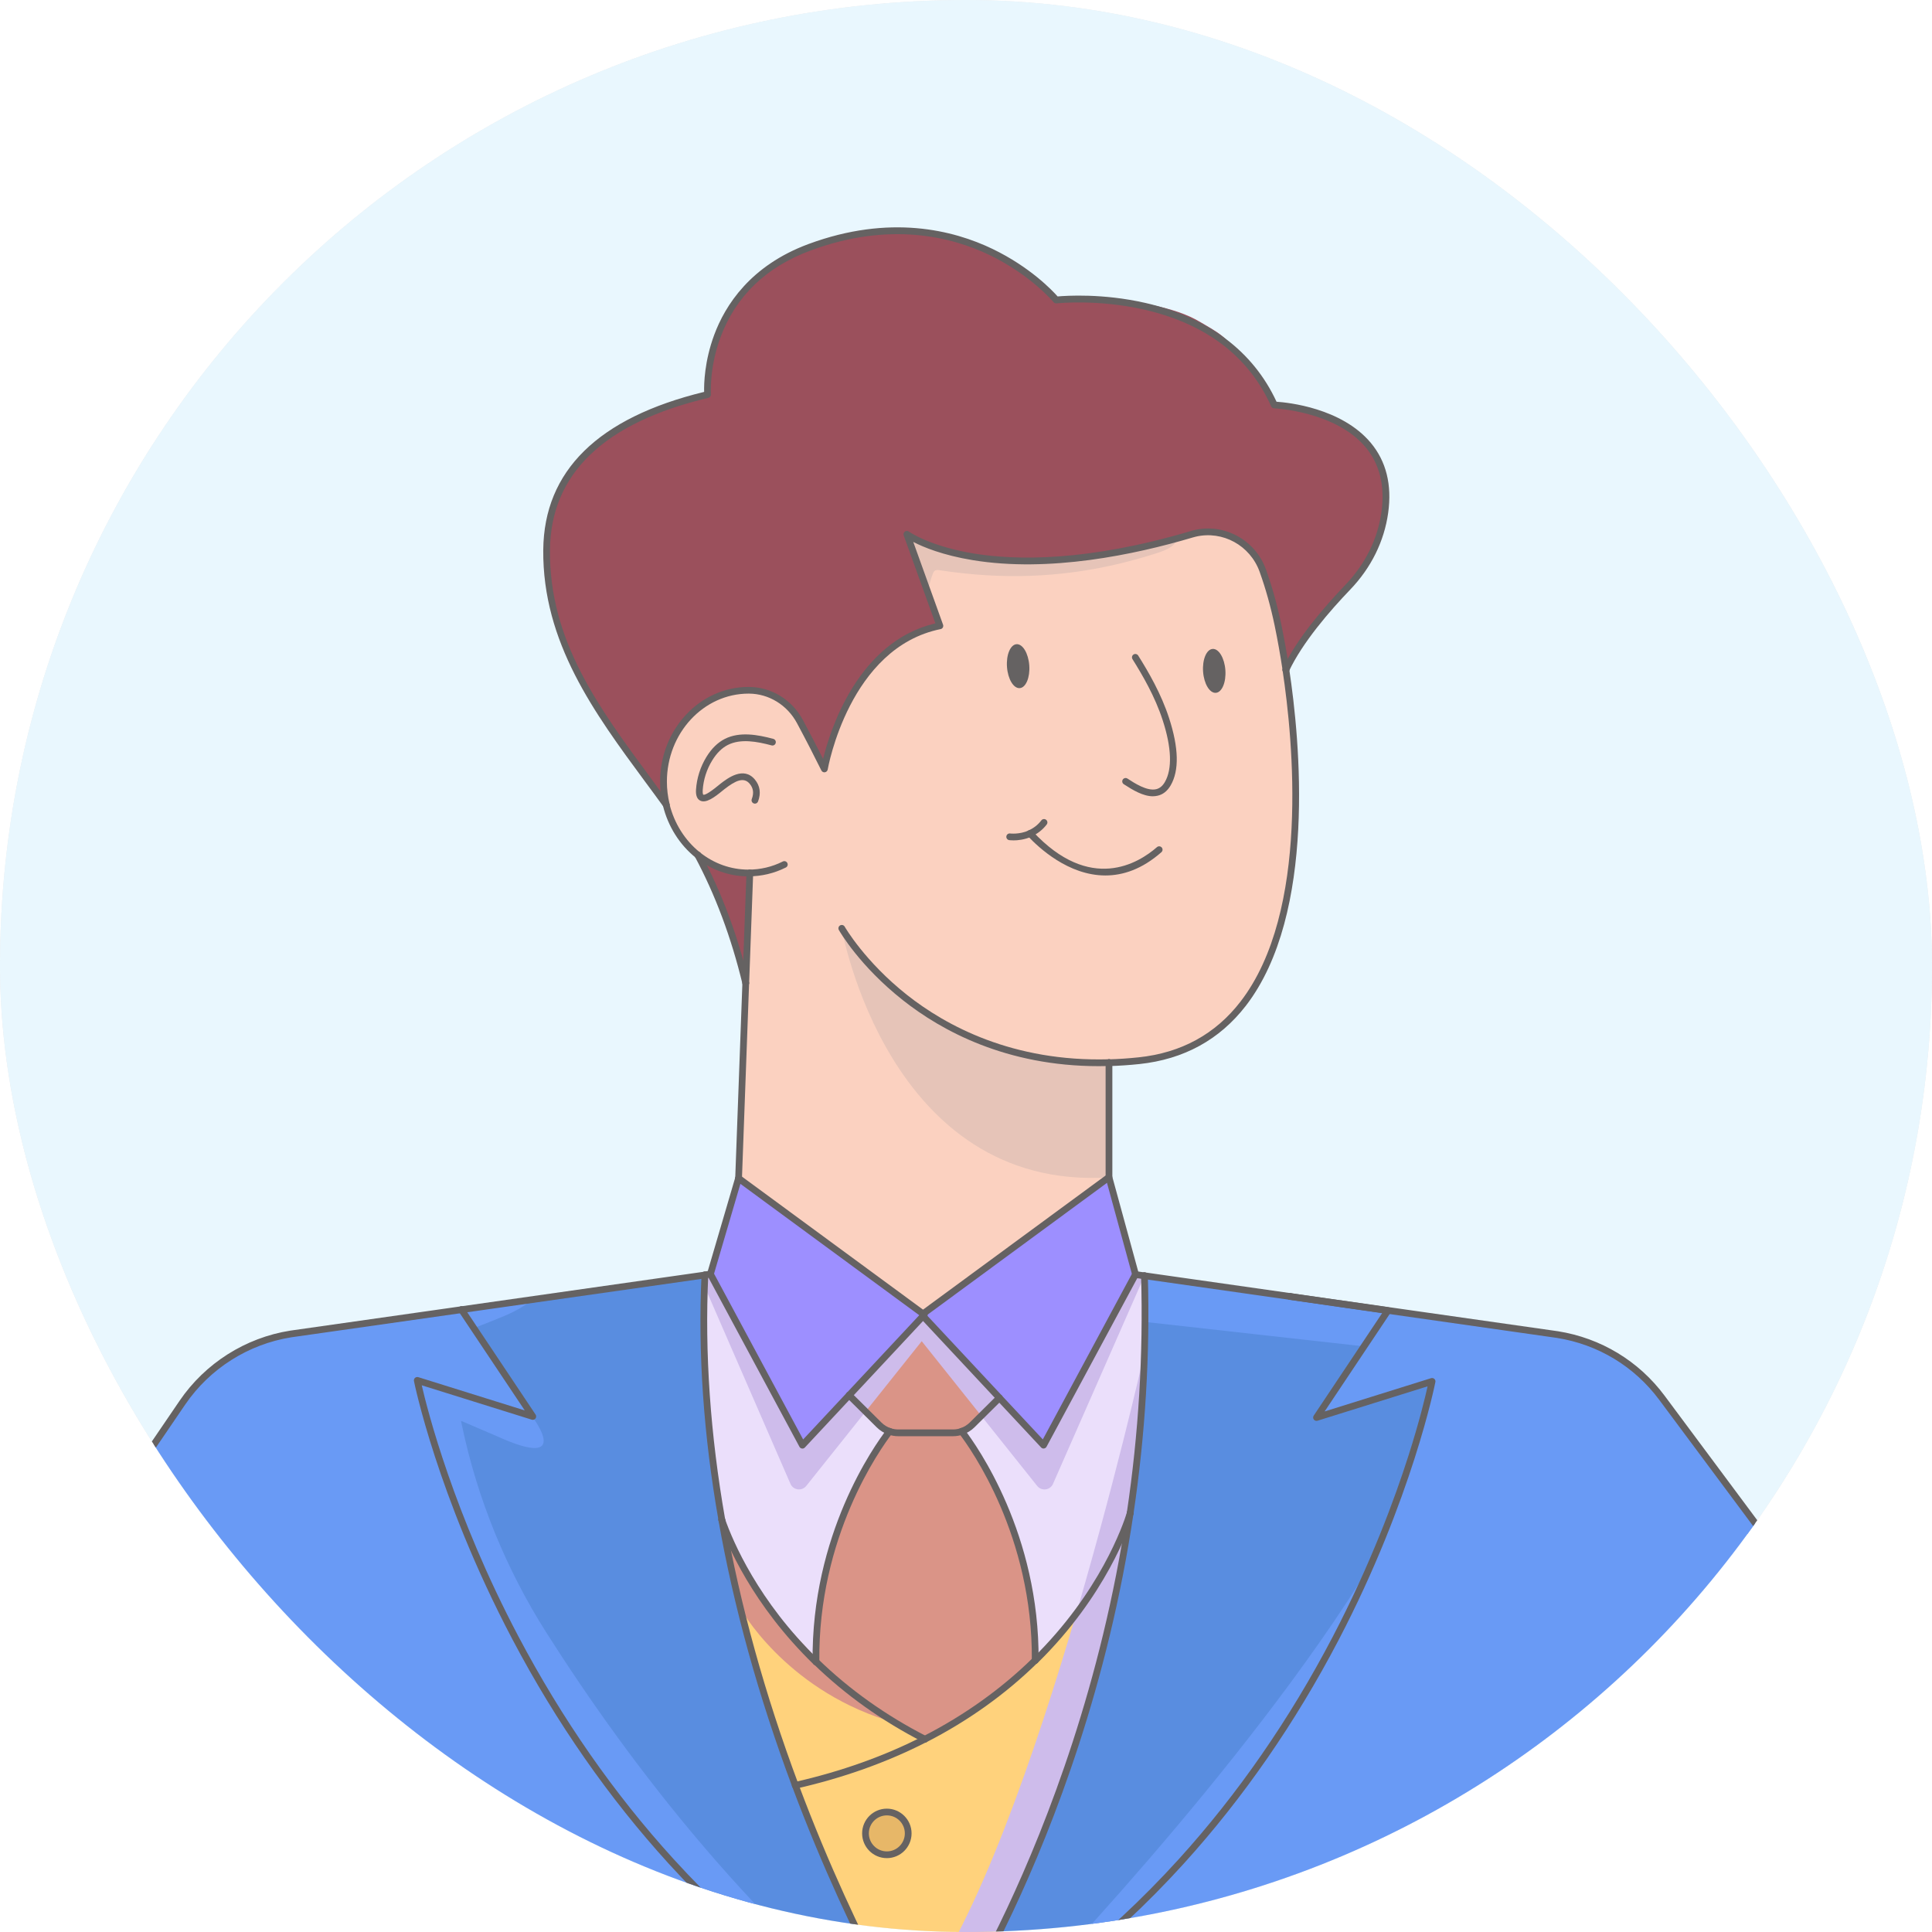 <svg width="64" height="64" viewBox="0 0 64 64" fill="none" xmlns="http://www.w3.org/2000/svg">
<g opacity="0.7">
<g clip-path="url(#clip0_6828_9481)">
<rect width="64" height="64" rx="32" fill="#E0E0E0"/>
<g clip-path="url(#clip1_6828_9481)">
<rect width="64" height="64" fill="#E0F4FE"/>
<path d="M34.291 55.004C33.352 55.925 32.154 56.84 30.635 57.616C29.42 58.238 28.001 58.771 26.344 59.146C28.378 64.592 30.688 68.219 30.688 68.219C30.688 68.219 35.81 61.069 37.438 50.117C37.286 50.611 36.511 52.824 34.29 55.004H34.291ZM29.374 61.444C28.983 61.444 28.666 61.127 28.666 60.736C28.666 60.345 28.983 60.028 29.374 60.028C29.765 60.028 30.082 60.345 30.082 60.736C30.082 61.127 29.765 61.444 29.374 61.444Z" fill="#FFBF44"/>
<path d="M42.596 22.19C42.514 21.646 42.422 21.142 42.33 20.697C42.204 20.09 42.038 19.486 41.828 18.901C41.584 18.223 40.996 17.754 40.322 17.643C40.083 17.603 39.832 17.609 39.582 17.668C39.512 17.684 39.472 17.698 39.472 17.698C39.327 17.741 39.184 17.782 39.042 17.822C32.716 19.585 30.096 17.738 30.041 17.699L30.739 19.64L31.132 20.73C27.994 21.365 27.305 25.471 27.305 25.471C27.027 24.908 26.73 24.339 26.497 23.903C26.381 23.686 26.227 23.495 26.047 23.338C25.707 23.043 25.271 22.868 24.808 22.865H24.794C23.499 22.865 22.409 23.803 22.079 25.08C22.012 25.338 21.977 25.61 21.977 25.891C21.977 26.155 22.008 26.411 22.067 26.655C22.231 27.331 22.607 27.915 23.114 28.32C23.148 28.383 23.181 28.445 23.213 28.508C23.363 28.567 23.514 28.618 23.661 28.662C24.259 28.843 24.783 28.91 24.832 28.916C24.834 28.917 24.836 28.917 24.836 28.917L24.702 32.565L24.464 39.037L30.575 43.525L36.735 39V35.203C37.057 35.194 37.389 35.172 37.731 35.136C38.217 35.085 38.66 34.98 39.065 34.828C43.328 33.233 43.239 26.45 42.596 22.19Z" fill="#F9BEA5"/>
<path d="M33.78 22.795C33.984 22.78 34.125 22.442 34.096 22.041C34.066 21.639 33.877 21.325 33.673 21.34C33.47 21.355 33.328 21.693 33.358 22.095C33.387 22.496 33.576 22.81 33.78 22.795Z" fill="#231F20"/>
<path d="M40.276 22.951C40.48 22.936 40.621 22.599 40.592 22.197C40.562 21.795 40.373 21.482 40.17 21.497C39.966 21.511 39.825 21.849 39.854 22.251C39.883 22.652 40.072 22.966 40.276 22.951Z" fill="#231F20"/>
<path d="M29.376 61.447C29.767 61.447 30.083 61.13 30.083 60.739C30.083 60.348 29.767 60.031 29.376 60.031C28.985 60.031 28.668 60.348 28.668 60.739C28.668 61.13 28.985 61.447 29.376 61.447Z" fill="#231F20"/>
<path d="M47.438 45.758C47.438 45.758 46.947 48.302 45.422 51.804C44.599 53.697 43.473 55.871 41.959 58.075C41.585 58.62 41.188 59.165 40.766 59.709C38.912 62.096 36.578 64.444 33.655 66.436C33.655 66.436 33.654 66.437 33.654 66.437C32.726 67.07 31.738 67.667 30.688 68.216C30.688 68.216 35.81 61.066 37.438 50.115C37.687 48.436 37.854 46.669 37.908 44.825C37.916 44.563 37.922 44.302 37.925 44.039C37.932 43.452 37.927 42.858 37.91 42.258L40.524 42.63L42.661 42.934L42.732 42.945L45.976 43.412L44.977 44.907L44.562 45.529L43.61 46.955L47.438 45.758Z" fill="#135DD3"/>
<path d="M33.102 46.309L32.199 47.206C32.101 47.302 31.983 47.374 31.855 47.417C32.209 47.877 34.325 50.817 34.29 55.005C36.512 52.825 37.286 50.612 37.438 50.118C37.801 47.676 37.991 45.045 37.911 42.261L37.614 42.219L34.568 47.878L33.102 46.309V46.309Z" fill="#E2D2F9"/>
<path d="M31.571 47.464C31.669 47.464 31.765 47.447 31.857 47.416C31.985 47.373 32.102 47.302 32.2 47.205L33.103 46.309L30.575 43.602L28.129 46.221L29.121 47.206C29.218 47.302 29.337 47.374 29.464 47.417C29.555 47.447 29.651 47.465 29.75 47.465H31.57L31.571 47.464Z" fill="#CA6754"/>
<path d="M27.028 55.053C25.018 53.1 24.176 51.11 23.906 50.344C24.472 53.559 25.376 56.559 26.343 59.147C28.001 58.771 29.419 58.238 30.634 57.617C29.142 56.854 27.961 55.957 27.029 55.052L27.028 55.053Z" fill="#FFBF44"/>
<path d="M34.289 55.002C33.35 55.923 32.152 56.838 30.633 57.615C29.142 56.852 27.959 55.955 27.028 55.051C26.977 50.837 29.108 47.877 29.462 47.414C29.554 47.445 29.65 47.462 29.748 47.462H31.569C31.667 47.462 31.763 47.445 31.854 47.414C32.207 47.875 34.324 50.814 34.289 55.002Z" fill="#CA6754"/>
<path d="M45.873 16.975C45.798 17.509 45.623 18.019 45.364 18.485C45.17 18.834 44.93 19.159 44.651 19.449C44.594 19.508 44.536 19.57 44.474 19.635C43.849 20.305 43.018 21.289 42.594 22.192C42.512 21.648 42.421 21.144 42.328 20.699C42.203 20.092 42.037 19.488 41.826 18.903C41.8 18.83 41.769 18.759 41.735 18.691C41.342 17.903 40.455 17.465 39.58 17.67C39.51 17.686 39.47 17.7 39.47 17.7C32.833 19.671 30.095 17.741 30.039 17.701L30.112 17.903L31.131 20.732C28.192 21.327 27.401 24.966 27.311 25.426C27.306 25.457 27.303 25.473 27.303 25.473C27.026 24.91 26.728 24.341 26.495 23.905C26.162 23.28 25.516 22.872 24.806 22.867H24.792C23.236 22.867 21.975 24.222 21.975 25.893C21.975 26.157 22.006 26.413 22.066 26.657C21.956 26.506 21.845 26.355 21.734 26.204C19.947 23.773 18.078 21.415 18.106 18.219C18.118 16.852 18.628 15.807 19.442 15.011C20.435 14.041 21.883 13.44 23.439 13.071C23.439 13.071 23.422 12.858 23.452 12.518C23.452 12.517 23.453 12.515 23.453 12.515C23.483 12.175 23.558 11.707 23.74 11.197C23.744 11.185 23.748 11.172 23.753 11.159C23.762 11.134 23.771 11.109 23.781 11.084C23.797 11.042 23.814 11 23.831 10.959C23.846 10.923 23.861 10.887 23.878 10.851C24.285 9.926 25.067 8.922 26.554 8.296C26.641 8.259 26.729 8.224 26.819 8.191C31.966 6.286 34.988 9.938 34.988 9.938C34.997 9.938 35.007 9.936 35.017 9.935C35.023 9.935 35.029 9.934 35.037 9.933H35.04C35.453 9.896 38.267 9.709 40.391 11.205C40.477 11.265 40.561 11.328 40.644 11.393C41.27 11.889 41.822 12.546 42.212 13.417C42.212 13.417 42.619 13.432 43.163 13.559C43.26 13.58 43.361 13.606 43.465 13.636L43.468 13.638C43.539 13.659 43.612 13.681 43.685 13.705C44.821 14.086 46.153 14.962 45.873 16.975Z" fill="#700517"/>
<path d="M30.688 68.218C30.556 68.148 30.425 68.079 30.294 68.007C30.131 67.919 29.97 67.83 29.81 67.738C29.573 67.604 29.338 67.468 29.107 67.328C28.933 67.223 28.761 67.116 28.59 67.009C28.184 66.752 27.789 66.49 27.403 66.219C27.312 66.156 27.222 66.092 27.132 66.028C27.068 65.981 27.004 65.936 26.941 65.889C26.824 65.804 26.709 65.719 26.593 65.632C26.508 65.568 26.423 65.504 26.338 65.439C26.256 65.376 26.174 65.313 26.093 65.249C26.087 65.244 26.08 65.239 26.073 65.233C25.999 65.175 25.925 65.117 25.852 65.057C25.839 65.047 25.826 65.037 25.813 65.027C25.733 64.963 25.654 64.898 25.575 64.834C25.491 64.766 25.409 64.698 25.327 64.628C25.272 64.583 25.218 64.537 25.163 64.49C25.1 64.438 25.037 64.384 24.976 64.33C24.973 64.329 24.971 64.326 24.968 64.324C24.898 64.264 24.828 64.203 24.759 64.142C24.735 64.12 24.71 64.099 24.685 64.077C24.636 64.033 24.587 63.99 24.537 63.945C24.48 63.895 24.424 63.843 24.367 63.791C24.298 63.729 24.229 63.665 24.16 63.602C24.058 63.508 23.958 63.413 23.858 63.319C23.809 63.273 23.76 63.226 23.711 63.179C23.542 63.015 23.374 62.851 23.21 62.685C23.152 62.627 23.094 62.569 23.036 62.51C22.888 62.359 22.743 62.207 22.6 62.055C22.532 61.984 22.465 61.911 22.398 61.839C22.108 61.526 21.828 61.21 21.557 60.893C21.508 60.837 21.459 60.779 21.412 60.723C21.032 60.273 20.669 59.82 20.325 59.367C20.275 59.301 20.226 59.236 20.176 59.171C19.883 58.78 19.603 58.389 19.335 57.999C19.284 57.926 19.234 57.853 19.185 57.78C19.144 57.719 19.103 57.658 19.063 57.598C19 57.504 18.938 57.41 18.877 57.318C18.83 57.245 18.783 57.174 18.737 57.102C18.689 57.027 18.64 56.952 18.593 56.878C18.546 56.803 18.498 56.728 18.452 56.653C18.404 56.578 18.358 56.503 18.313 56.429C18.268 56.355 18.222 56.28 18.177 56.206C18.132 56.132 18.087 56.058 18.044 55.984C18.011 55.93 17.979 55.875 17.947 55.821C17.904 55.749 17.863 55.678 17.822 55.607C17.339 54.775 16.909 53.963 16.528 53.183C16.495 53.114 16.461 53.045 16.429 52.977C16.264 52.634 16.108 52.299 15.961 51.971C15.939 51.921 15.917 51.872 15.896 51.823C15.803 51.612 15.713 51.404 15.627 51.2C15.6 51.137 15.574 51.075 15.548 51.013C15.457 50.794 15.37 50.58 15.288 50.37C15.263 50.309 15.239 50.248 15.216 50.188C15.169 50.067 15.123 49.948 15.079 49.83C15.057 49.772 15.036 49.713 15.014 49.655C15.007 49.636 15 49.617 14.992 49.598C14.957 49.503 14.922 49.408 14.889 49.316C14.882 49.295 14.874 49.274 14.867 49.254C14.85 49.205 14.832 49.157 14.816 49.11C14.79 49.038 14.765 48.966 14.74 48.896C14.714 48.82 14.688 48.745 14.663 48.671C14.253 47.464 14.015 46.554 13.901 46.083C13.897 46.064 13.893 46.045 13.888 46.028C13.877 45.978 13.867 45.934 13.858 45.897C13.854 45.883 13.852 45.87 13.849 45.857C13.843 45.83 13.838 45.806 13.834 45.788C13.831 45.775 13.829 45.764 13.827 45.755C13.823 45.734 13.82 45.724 13.82 45.724L17.648 46.92L15.694 43.994L15.286 43.382L17.653 43.045L23.347 42.234C23.216 45.01 23.452 47.747 23.908 50.342C24.473 53.557 25.378 56.556 26.345 59.145C27.629 62.582 29.023 65.294 29.876 66.828C30.375 67.724 30.689 68.218 30.689 68.218H30.688Z" fill="#135DD3"/>
<path d="M68.904 64.923V73.483H-3.805L-3.797 60.902L6.039 46.462C6.121 46.343 6.207 46.226 6.298 46.115C7.127 45.086 8.313 44.396 9.629 44.187L15.285 43.381L15.694 43.993L17.648 46.92L13.82 45.723C13.82 45.723 13.822 45.734 13.827 45.755C13.828 45.764 13.83 45.775 13.833 45.787C13.838 45.806 13.842 45.829 13.849 45.857C13.851 45.869 13.854 45.883 13.858 45.897C13.866 45.934 13.876 45.978 13.888 46.027C13.892 46.045 13.896 46.063 13.901 46.083C14.014 46.554 14.252 47.463 14.662 48.67C14.688 48.744 14.714 48.819 14.74 48.895C14.764 48.966 14.79 49.037 14.816 49.109C14.832 49.157 14.849 49.205 14.866 49.253C14.874 49.274 14.882 49.295 14.889 49.316C14.922 49.408 14.957 49.502 14.992 49.598C14.999 49.617 15.006 49.636 15.014 49.655C15.035 49.713 15.057 49.771 15.079 49.83C15.123 49.947 15.169 50.066 15.216 50.187C15.239 50.247 15.263 50.308 15.287 50.369C15.37 50.579 15.457 50.794 15.548 51.012C15.573 51.075 15.6 51.137 15.626 51.2C15.712 51.404 15.802 51.611 15.895 51.823C15.917 51.872 15.939 51.921 15.961 51.97C16.108 52.298 16.263 52.634 16.428 52.976C16.461 53.045 16.494 53.113 16.528 53.182C16.909 53.962 17.338 54.775 17.821 55.606C17.862 55.678 17.904 55.749 17.946 55.821C17.978 55.875 18.01 55.929 18.043 55.983C18.086 56.057 18.131 56.131 18.176 56.205C18.221 56.28 18.266 56.354 18.312 56.428C18.358 56.503 18.404 56.577 18.452 56.653C18.498 56.727 18.545 56.802 18.593 56.877C18.64 56.952 18.688 57.027 18.737 57.102C18.783 57.173 18.829 57.246 18.877 57.317C18.938 57.41 18.999 57.504 19.063 57.598C19.102 57.658 19.143 57.719 19.185 57.779C19.234 57.852 19.284 57.926 19.334 57.999C19.602 58.389 19.883 58.779 20.176 59.17C20.224 59.236 20.274 59.301 20.324 59.367C20.669 59.82 21.031 60.272 21.411 60.722C21.459 60.779 21.507 60.836 21.556 60.893C21.827 61.21 22.108 61.525 22.398 61.839C22.464 61.911 22.531 61.983 22.6 62.054C22.743 62.206 22.888 62.358 23.036 62.509C23.093 62.568 23.151 62.626 23.209 62.685C23.374 62.85 23.541 63.014 23.711 63.178C23.759 63.225 23.808 63.272 23.857 63.318C23.957 63.413 24.058 63.507 24.16 63.602C24.228 63.665 24.297 63.728 24.366 63.791C24.423 63.843 24.48 63.894 24.537 63.945C24.586 63.989 24.635 64.033 24.685 64.076C24.71 64.098 24.734 64.12 24.759 64.141C24.828 64.202 24.897 64.263 24.968 64.324C24.97 64.326 24.972 64.328 24.975 64.329C25.037 64.384 25.099 64.437 25.163 64.49C25.217 64.536 25.271 64.582 25.326 64.628C25.408 64.697 25.491 64.765 25.574 64.833C25.653 64.898 25.732 64.962 25.812 65.026C25.825 65.037 25.838 65.047 25.851 65.057C25.925 65.116 25.998 65.175 26.073 65.233C26.08 65.238 26.086 65.243 26.093 65.249C26.174 65.313 26.255 65.376 26.338 65.438C26.422 65.503 26.508 65.568 26.593 65.632C26.708 65.718 26.824 65.804 26.941 65.889C27.004 65.936 27.068 65.981 27.132 66.027C27.221 66.092 27.312 66.156 27.403 66.219C27.788 66.489 28.183 66.752 28.59 67.009C28.76 67.116 28.932 67.222 29.106 67.327C29.338 67.467 29.572 67.604 29.809 67.738C29.969 67.829 30.131 67.919 30.294 68.007C30.424 68.078 30.555 68.148 30.688 68.217C44.5 60.984 47.438 45.759 47.438 45.759L43.61 46.956L44.562 45.53L44.977 44.908L45.976 43.413L42.732 42.945L51.587 44.208C52.97 44.426 54.212 45.178 55.048 46.301L59.818 52.712L68.904 64.923H68.904Z" fill="#2A6FF1"/>
<path d="M23.908 50.345C24.177 51.111 25.02 53.101 27.03 55.054C26.978 50.84 29.11 47.88 29.465 47.417C29.337 47.374 29.219 47.303 29.122 47.206L28.129 46.221L26.582 47.879L23.534 42.211L23.349 42.237C23.217 45.013 23.453 47.749 23.909 50.344L23.908 50.345Z" fill="#E2D2F9"/>
<path d="M29.376 61.447C29.767 61.447 30.083 61.13 30.083 60.739C30.083 60.348 29.767 60.031 29.376 60.031C28.985 60.031 28.668 60.348 28.668 60.739C28.668 61.13 28.985 61.447 29.376 61.447Z" fill="#DD9828"/>
<path d="M24.834 28.916L24.7 32.564C24.365 31.174 23.875 29.788 23.211 28.508C23.361 28.567 23.512 28.618 23.66 28.662C24.257 28.843 24.781 28.91 24.83 28.916C24.832 28.916 24.834 28.916 24.834 28.916Z" fill="#700517"/>
<g style="mix-blend-mode:multiply">
<path d="M27.883 30.758C27.883 30.758 29.41 39.462 36.736 39.003V35.207C36.736 35.207 31.338 35.699 27.883 30.758Z" fill="#DBAB9A"/>
</g>
<g style="mix-blend-mode:multiply">
<path d="M37.912 42.258L37.616 42.216L36.6 39.789L30.533 43.662L24.465 39.79L23.312 42.548L26.184 49.152C26.277 49.366 26.564 49.404 26.709 49.222L30.533 44.429L34.358 49.223C34.503 49.405 34.789 49.367 34.882 49.155L37.912 42.259V42.258Z" fill="#B99FE2"/>
</g>
<g style="mix-blend-mode:screen">
<path d="M39.066 34.833C44.217 29.579 40.323 17.648 40.323 17.648C40.997 17.759 41.585 18.229 41.829 18.906C42.039 19.492 42.205 20.095 42.331 20.703C42.423 21.148 42.515 21.651 42.597 22.195C43.24 26.455 43.329 33.238 39.066 34.833Z" fill="#F9BEA5"/>
</g>
<g style="mix-blend-mode:screen">
<path d="M40.617 13.434C38.209 13.674 36.018 12.157 33.687 11.506C31.925 11.015 30.052 11.023 28.248 11.328C28.006 11.369 27.694 11.519 27.759 11.756C27.792 11.872 27.908 11.94 28.015 11.997C28.554 12.283 29.184 12.75 29.041 13.342C28.976 13.609 28.762 13.81 28.549 13.983C26.604 15.556 23.51 15.998 21.068 15.879C20.425 15.848 19.717 15.571 19.445 15.011C20.438 14.041 21.886 13.44 23.442 13.071C23.442 13.071 23.425 12.858 23.455 12.518C23.455 12.517 23.456 12.515 23.456 12.515C23.555 12.068 23.593 11.633 23.743 11.197C23.747 11.185 23.751 11.172 23.756 11.159C23.762 11.142 23.767 11.126 23.774 11.109C23.777 11.101 23.781 11.092 23.784 11.084C23.8 11.042 23.817 11 23.834 10.959C23.849 10.923 23.864 10.887 23.881 10.851C24.407 9.675 25.375 8.8 26.557 8.296C26.644 8.259 26.732 8.224 26.822 8.191C31.969 6.286 34.991 9.938 34.991 9.938C35 9.938 35.01 9.936 35.02 9.935C35.027 9.935 35.033 9.934 35.04 9.933H35.043C36.127 9.933 37.163 9.888 38.237 10.121C38.77 10.236 39.314 10.396 39.783 10.681C40.184 10.924 40.836 11.235 40.881 11.753C40.477 11.583 40.02 11.657 39.582 11.662C39.134 11.667 38.685 11.596 38.26 11.454C37.922 11.34 37.597 11.181 37.248 11.113C36.944 11.054 36.045 10.906 36.348 11.376C36.567 11.715 37.373 12.016 37.727 12.207C38.201 12.462 38.687 12.695 39.183 12.905C39.535 13.053 40.236 13.473 40.617 13.434Z" fill="#700517"/>
</g>
<g style="mix-blend-mode:multiply" opacity="0.7">
<path d="M44.478 19.639C43.852 20.309 43.021 21.293 42.597 22.196C42.515 21.652 42.424 21.148 42.331 20.703C42.206 20.096 42.04 19.492 41.829 18.907C41.803 18.834 41.773 18.763 41.738 18.695C41.998 18.72 42.226 19.004 42.483 19.148C42.906 19.384 43.836 19.726 44.478 19.639Z" fill="#700517"/>
</g>
<g style="mix-blend-mode:screen">
<path d="M43.466 13.64L43.148 13.57C43.154 13.567 43.16 13.565 43.165 13.562C43.262 13.584 43.362 13.61 43.466 13.64Z" fill="#700517"/>
</g>
<g style="mix-blend-mode:screen">
<path d="M45.875 16.978C45.801 17.512 45.625 18.022 45.366 18.488C45.362 18.482 45.359 18.476 45.356 18.47C45.34 18.435 45.335 18.397 45.331 18.359C45.287 18.005 45.242 17.649 45.198 17.294C45.14 16.827 45.081 16.355 44.906 15.918C44.616 15.197 44.033 14.633 43.418 14.157C43.288 14.057 43.145 13.878 43.253 13.754C43.352 13.64 43.536 13.731 43.687 13.708C44.823 14.089 46.155 14.965 45.875 16.978Z" fill="#700517"/>
</g>
<g style="mix-blend-mode:screen">
<path d="M31.131 20.73C28.193 21.326 27.402 24.964 27.312 25.424C27.248 25.167 27.243 24.883 27.268 24.62C27.391 23.298 28.016 22.029 28.988 21.126C29.283 20.852 29.7 20.553 29.806 20.141C29.981 19.462 29.812 18.644 29.744 17.955C29.739 17.902 29.735 17.844 29.767 17.801C29.837 17.71 29.983 17.779 30.067 17.857C30.082 17.872 30.098 17.887 30.113 17.902L31.131 20.73Z" fill="#700517"/>
</g>
<g style="mix-blend-mode:screen">
<path d="M26.046 23.34C25.952 23.512 25.804 23.638 25.623 23.727C25.356 23.858 25.059 23.912 24.756 23.948C24.341 23.998 23.914 24.016 23.53 24.152C23.297 24.233 23.065 24.324 22.86 24.461C22.635 24.612 22.448 24.814 22.232 24.978C22.183 25.015 22.132 25.051 22.078 25.083C22.408 23.806 23.498 22.867 24.793 22.867H24.807C25.27 22.87 25.706 23.045 26.046 23.34Z" fill="#F9BEA5"/>
</g>
<path d="M30.574 43.525L30.615 43.556L30.574 43.6L33.102 46.307L34.568 47.877L37.614 42.218V42.217L36.735 39.001V39L30.574 43.525Z" fill="#735FFF"/>
<path d="M28.127 46.221L30.573 43.602L30.614 43.558L30.573 43.527L24.463 39.039H24.462L23.531 42.211L26.579 47.879L28.127 46.221Z" fill="#735FFF"/>
<g style="mix-blend-mode:screen">
<path d="M36.735 39L30.574 43.525L32.286 45.53L36.873 39.551L36.735 39Z" fill="#735FFF"/>
</g>
<g style="mix-blend-mode:screen">
<path d="M24.464 39.039L30.574 43.527L28.62 45.667L24.277 39.431L24.464 39.039Z" fill="#735FFF"/>
</g>
<g style="mix-blend-mode:screen">
<path d="M59.818 52.711L59.809 52.72L54.598 47.59C53.511 46.52 52.103 45.834 50.591 45.637L44.929 44.98L45.183 44.6L37.985 43.796L37.91 42.258L42.733 42.945L51.588 44.207C52.97 44.426 54.212 45.177 55.048 46.3L59.818 52.711Z" fill="#2A6FF1"/>
</g>
<g style="mix-blend-mode:multiply">
<path d="M37.908 44.828C37.854 46.673 37.687 48.44 37.438 50.119C35.81 61.069 30.688 68.22 30.688 68.22C30.688 68.22 30.374 67.727 29.875 66.831C29.941 66.75 30.009 66.67 30.081 66.59C33.964 62.307 37.848 45.097 37.908 44.828Z" fill="#B99FE2"/>
</g>
<g style="mix-blend-mode:screen">
<path d="M30.686 68.185C25.095 64.007 20.856 58.422 18.105 54.093C16.765 51.984 15.813 49.652 15.3 47.208C15.28 47.115 15.271 47.066 15.271 47.066L16.473 47.581C18.999 48.729 17.649 46.955 17.649 46.955L13.82 45.758C13.82 45.758 14.986 51.796 19.3 58.074C19.204 57.913 19.112 57.75 19.021 57.586C21.586 61.407 25.328 65.383 30.687 68.191H30.691L30.696 68.193C30.692 68.19 30.689 68.187 30.686 68.184V68.185Z" fill="#2A6FF1"/>
</g>
<g style="mix-blend-mode:screen">
<path d="M45.423 51.805C44.6 53.698 43.474 55.872 41.96 58.075C41.586 58.62 41.189 59.165 40.767 59.709C38.913 62.096 36.579 64.445 33.656 66.436C33.769 66.312 41.209 58.689 45.423 51.805Z" fill="#2A6FF1"/>
</g>
<g style="mix-blend-mode:screen">
<path d="M24.523 53.272C24.523 53.272 25.965 55.897 29.356 56.98C29.356 56.98 24.844 53.523 23.906 50.344L24.523 53.272Z" fill="#CA6754"/>
</g>
<g style="mix-blend-mode:screen">
<path d="M34.29 55.005L34.094 55.168C33.591 50.777 31.058 47.692 30.89 47.458C30.884 47.45 31.077 47.453 31.077 47.453L30.695 47.465C31.649 47.306 32.428 46.9 32.476 46.875L31.855 47.417C32.208 47.878 34.325 50.818 34.29 55.005Z" fill="#CA6754"/>
</g>
<g style="mix-blend-mode:screen">
<path d="M17.652 43.047C17.378 43.258 17.076 43.439 16.7 43.595C16.366 43.734 16.031 43.868 15.693 43.996C14.844 44.32 13.984 44.612 13.109 44.865C10.889 45.506 8.6 45.92 6.297 46.117C7.127 45.088 8.312 44.398 9.629 44.19L15.284 43.384L17.652 43.047Z" fill="#2A6FF1"/>
</g>
<g style="mix-blend-mode:multiply">
<path d="M39.009 17.845C38.916 18.104 38.624 18.224 38.362 18.31C36.465 18.927 34.628 19.168 32.716 19.058C32.191 19.028 31.661 18.971 31.123 18.889C31.074 18.88 31.021 18.874 30.978 18.898C30.933 18.923 30.912 18.974 30.894 19.021C30.82 19.223 30.768 19.431 30.738 19.644L30.039 17.703C30.083 17.734 31.746 18.907 35.602 18.502L38.879 17.87L39.009 17.845Z" fill="#DBAB9A"/>
</g>
<g style="mix-blend-mode:multiply">
<path d="M39.672 17.733L39.086 17.918C39.261 17.786 39.445 17.678 39.672 17.733Z" fill="#F9BEA5"/>
</g>
<path d="M24.796 29.031C24.16 29.031 23.555 28.816 23.046 28.41C22.997 28.371 22.99 28.301 23.028 28.253C23.067 28.205 23.137 28.197 23.185 28.235C23.654 28.609 24.211 28.807 24.795 28.807C25.192 28.807 25.575 28.717 25.932 28.538C25.987 28.51 26.054 28.533 26.081 28.588C26.109 28.643 26.087 28.71 26.032 28.737C25.643 28.932 25.226 29.03 24.794 29.03L24.796 29.031Z" fill="#231F20"/>
<path d="M23.116 28.435C23.091 28.435 23.067 28.427 23.046 28.411C22.512 27.984 22.127 27.371 21.96 26.685C21.945 26.625 21.983 26.564 22.042 26.55C22.103 26.535 22.163 26.573 22.177 26.632C22.332 27.27 22.69 27.841 23.185 28.236C23.234 28.275 23.241 28.345 23.203 28.393C23.181 28.421 23.149 28.435 23.116 28.435Z" fill="#231F20"/>
<path d="M25.008 26.621C24.994 26.621 24.981 26.619 24.968 26.614C24.91 26.591 24.881 26.527 24.904 26.469C24.978 26.274 24.956 26.109 24.836 25.965C24.638 25.727 24.361 25.861 24.007 26.135C23.989 26.149 23.966 26.168 23.938 26.19C23.668 26.412 23.388 26.62 23.194 26.521C23.091 26.469 23.045 26.347 23.056 26.161C23.081 25.777 23.201 25.401 23.402 25.073C23.572 24.796 23.777 24.596 24.011 24.477C24.502 24.228 25.099 24.337 25.617 24.476C25.677 24.492 25.712 24.554 25.696 24.613C25.68 24.673 25.619 24.709 25.559 24.692C25.081 24.564 24.535 24.462 24.111 24.677C23.915 24.776 23.74 24.949 23.592 25.191C23.409 25.488 23.301 25.829 23.278 26.176C23.271 26.297 23.295 26.324 23.296 26.324C23.327 26.338 23.435 26.316 23.796 26.019C23.825 25.995 23.85 25.974 23.869 25.96C24.097 25.784 24.631 25.372 25.006 25.823C25.178 26.029 25.214 26.281 25.111 26.55C25.094 26.595 25.052 26.622 25.007 26.622L25.008 26.621Z" fill="#231F20"/>
<path d="M38.192 26.378C37.87 26.378 37.529 26.175 37.227 25.978C37.175 25.945 37.16 25.875 37.194 25.823C37.228 25.772 37.296 25.757 37.349 25.791C37.575 25.939 37.997 26.215 38.3 26.143C38.417 26.115 38.512 26.037 38.588 25.905C38.836 25.476 38.812 24.767 38.515 23.856C38.262 23.075 37.847 22.366 37.515 21.835C37.483 21.783 37.498 21.714 37.55 21.681C37.602 21.648 37.672 21.664 37.704 21.716C38.044 22.257 38.466 22.982 38.727 23.787C39.048 24.773 39.066 25.523 38.78 26.016C38.673 26.201 38.529 26.317 38.352 26.358C38.299 26.371 38.245 26.377 38.192 26.377V26.378Z" fill="#231F20"/>
<path d="M36.397 35.318C33.329 35.318 31.182 34.14 29.906 33.13C28.471 31.996 27.816 30.855 27.788 30.807C27.758 30.753 27.776 30.686 27.83 30.655C27.883 30.625 27.952 30.643 27.982 30.697C27.988 30.708 28.648 31.853 30.051 32.962C31.345 33.983 33.555 35.18 36.734 35.09C36.794 35.087 36.847 35.137 36.849 35.199C36.85 35.26 36.802 35.312 36.74 35.313C36.624 35.316 36.509 35.318 36.395 35.318L36.397 35.318Z" fill="#231F20"/>
<path d="M36.737 35.315C36.676 35.315 36.627 35.267 36.625 35.206C36.623 35.144 36.672 35.093 36.734 35.092C37.061 35.083 37.394 35.06 37.721 35.025C39.129 34.877 40.263 34.256 41.092 33.181C43.397 30.196 42.835 24.512 42.487 22.207C42.478 22.146 42.52 22.089 42.581 22.079C42.642 22.07 42.698 22.112 42.708 22.173C43.061 24.507 43.627 30.265 41.27 33.318C40.4 34.443 39.215 35.092 37.745 35.248C37.412 35.283 37.074 35.306 36.74 35.316C36.74 35.316 36.738 35.316 36.737 35.316L36.737 35.315Z" fill="#231F20"/>
<path d="M24.706 32.675C24.706 32.675 24.703 32.675 24.701 32.675C24.639 32.673 24.592 32.621 24.594 32.56L24.728 28.912C24.73 28.85 24.784 28.802 24.843 28.805C24.905 28.807 24.953 28.859 24.95 28.92L24.816 32.568C24.814 32.628 24.764 32.676 24.705 32.676L24.706 32.675Z" fill="#231F20"/>
<path d="M24.467 39.147C24.467 39.147 24.464 39.147 24.463 39.147C24.401 39.145 24.353 39.093 24.355 39.032L24.593 32.56C24.595 32.499 24.648 32.45 24.708 32.453C24.77 32.456 24.818 32.508 24.815 32.569L24.578 39.04C24.576 39.1 24.526 39.148 24.466 39.148L24.467 39.147Z" fill="#231F20"/>
<path d="M42.734 43.058C42.729 43.058 42.724 43.058 42.719 43.057L37.897 42.371C37.836 42.362 37.793 42.305 37.802 42.244C37.811 42.183 37.867 42.141 37.928 42.15L42.751 42.837C42.812 42.845 42.854 42.902 42.845 42.963C42.837 43.019 42.789 43.059 42.735 43.059L42.734 43.058Z" fill="#231F20"/>
<path d="M37.912 42.375C37.907 42.375 37.902 42.375 37.897 42.374L37.6 42.331C37.539 42.322 37.496 42.266 37.505 42.205C37.514 42.144 37.569 42.102 37.632 42.11L37.928 42.153C37.99 42.162 38.032 42.218 38.023 42.279C38.015 42.335 37.967 42.375 37.913 42.375L37.912 42.375Z" fill="#231F20"/>
<path d="M68.907 73.596H-3.802C-3.832 73.596 -3.86 73.585 -3.881 73.564C-3.902 73.543 -3.914 73.515 -3.914 73.485L-3.907 60.904C-3.907 60.881 -3.9 60.86 -3.887 60.841L5.949 46.402C6.795 45.16 8.131 44.313 9.614 44.079L15.273 43.274C15.334 43.265 15.39 43.307 15.399 43.368C15.408 43.429 15.366 43.486 15.305 43.495L9.649 44.3C8.227 44.526 6.947 45.337 6.135 46.528L-3.682 60.939L-3.689 73.374H68.797V64.962L54.963 46.37C54.14 45.264 52.937 44.536 51.575 44.32L42.722 43.058C42.661 43.049 42.618 42.992 42.627 42.931C42.636 42.87 42.692 42.829 42.754 42.837L51.609 44.099C53.03 44.325 54.285 45.083 55.143 46.236L68.999 64.858C69.013 64.877 69.021 64.901 69.021 64.925V73.486C69.021 73.547 68.972 73.597 68.91 73.597L68.907 73.596Z" fill="#231F20"/>
<path d="M15.287 43.496C15.233 43.496 15.184 43.456 15.177 43.4C15.168 43.339 15.21 43.283 15.271 43.274L23.333 42.126C23.395 42.117 23.451 42.16 23.46 42.221C23.469 42.282 23.426 42.338 23.365 42.347L15.303 43.495C15.298 43.495 15.293 43.495 15.288 43.495L15.287 43.496Z" fill="#231F20"/>
<path d="M23.35 42.343C23.295 42.343 23.247 42.303 23.239 42.248C23.23 42.187 23.273 42.13 23.334 42.121L23.519 42.095C23.58 42.086 23.637 42.128 23.646 42.19C23.655 42.251 23.612 42.307 23.551 42.316L23.366 42.342C23.361 42.342 23.356 42.343 23.35 42.343L23.35 42.343Z" fill="#231F20"/>
<path d="M36.737 35.311C36.675 35.311 36.625 35.262 36.625 35.2V35.198C36.625 35.136 36.675 35.086 36.737 35.086C36.798 35.086 36.848 35.136 36.848 35.198C36.848 35.259 36.798 35.31 36.737 35.31V35.311Z" fill="#231F20"/>
<path d="M36.737 39.114C36.675 39.114 36.625 39.064 36.625 39.002V35.205C36.625 35.144 36.675 35.094 36.737 35.094C36.798 35.094 36.848 35.144 36.848 35.205V39.002C36.848 39.064 36.798 39.114 36.737 39.114Z" fill="#231F20"/>
<path d="M23.533 42.317C23.523 42.317 23.513 42.315 23.502 42.312C23.443 42.295 23.409 42.233 23.426 42.174L24.357 39.002C24.367 38.968 24.393 38.941 24.427 38.928C24.46 38.916 24.497 38.921 24.526 38.94C24.57 38.969 24.587 39.025 24.569 39.072L23.641 42.236C23.627 42.285 23.582 42.317 23.533 42.317Z" fill="#231F20"/>
<path d="M26.581 47.985C26.576 47.985 26.571 47.985 26.567 47.985C26.531 47.98 26.5 47.959 26.483 47.927L23.435 42.258C23.406 42.204 23.426 42.136 23.481 42.107C23.535 42.078 23.603 42.098 23.632 42.152L26.605 47.684L28.048 46.14C28.09 46.094 28.161 46.092 28.205 46.135C28.251 46.177 28.253 46.247 28.211 46.292L26.663 47.95C26.641 47.973 26.612 47.986 26.581 47.986V47.985Z" fill="#231F20"/>
<path d="M28.131 46.327C28.104 46.327 28.077 46.317 28.055 46.297C28.01 46.255 28.008 46.185 28.05 46.139L30.496 43.52C30.538 43.475 30.609 43.472 30.654 43.515C30.699 43.557 30.701 43.627 30.659 43.672L28.213 46.292C28.191 46.316 28.161 46.328 28.131 46.328V46.327Z" fill="#231F20"/>
<path d="M30.576 43.712C30.549 43.712 30.522 43.702 30.5 43.682C30.467 43.651 30.457 43.604 30.471 43.563C30.459 43.53 30.464 43.491 30.487 43.46C30.523 43.41 30.593 43.399 30.643 43.436L30.684 43.466C30.709 43.485 30.726 43.514 30.729 43.546C30.732 43.578 30.721 43.609 30.699 43.632L30.658 43.676C30.636 43.7 30.606 43.712 30.576 43.712Z" fill="#231F20"/>
<path d="M30.577 43.633C30.554 43.633 30.531 43.627 30.511 43.612L24.401 39.124C24.351 39.087 24.341 39.017 24.377 38.967C24.414 38.918 24.484 38.907 24.534 38.944L30.643 43.432C30.693 43.468 30.703 43.538 30.667 43.588C30.645 43.618 30.611 43.633 30.577 43.633Z" fill="#231F20"/>
<path d="M30.577 43.633C30.542 43.633 30.508 43.618 30.487 43.588C30.45 43.538 30.46 43.468 30.51 43.432L36.671 38.906L36.803 39.086L30.643 43.612C30.623 43.627 30.6 43.633 30.577 43.633Z" fill="#231F20"/>
<path d="M34.57 47.985C34.54 47.985 34.51 47.972 34.488 47.949L33.022 46.379C32.98 46.334 32.983 46.264 33.028 46.221C33.072 46.18 33.143 46.182 33.185 46.227L34.545 47.683L37.517 42.16C37.546 42.106 37.614 42.086 37.668 42.115C37.723 42.144 37.743 42.212 37.714 42.266L34.668 47.925C34.651 47.957 34.619 47.978 34.584 47.983C34.579 47.983 34.574 47.984 34.569 47.984L34.57 47.985Z" fill="#231F20"/>
<path d="M37.616 42.331C37.594 42.331 37.573 42.325 37.554 42.312C37.528 42.295 37.512 42.269 37.506 42.24L36.629 39.032C36.613 38.972 36.648 38.911 36.707 38.895C36.766 38.878 36.828 38.913 36.844 38.973L37.724 42.189C37.732 42.22 37.727 42.254 37.709 42.281C37.687 42.313 37.651 42.331 37.616 42.331Z" fill="#231F20"/>
<path d="M33.105 46.415C33.075 46.415 33.045 46.403 33.023 46.379L30.495 43.672C30.453 43.627 30.456 43.557 30.5 43.514C30.545 43.472 30.616 43.475 30.658 43.519L33.186 46.227C33.228 46.272 33.225 46.342 33.181 46.385C33.159 46.405 33.132 46.414 33.105 46.414V46.415Z" fill="#231F20"/>
<path d="M30.69 68.327C30.653 68.327 30.617 68.309 30.596 68.276C30.573 68.24 28.257 64.577 26.241 59.182C26.22 59.124 26.249 59.06 26.307 59.038C26.365 59.017 26.429 59.046 26.451 59.104C28.457 64.475 30.761 68.12 30.784 68.156C30.817 68.208 30.802 68.277 30.75 68.31C30.731 68.322 30.71 68.327 30.69 68.327Z" fill="#231F20"/>
<path d="M30.691 68.333C30.674 68.333 30.656 68.329 30.639 68.32C27.477 66.664 24.619 64.447 22.145 61.73C20.167 59.557 18.429 57.063 16.979 54.314C15.688 51.869 14.87 49.672 14.41 48.259C13.911 46.727 13.714 45.759 13.713 45.749C13.706 45.71 13.718 45.67 13.748 45.644C13.778 45.618 13.819 45.609 13.856 45.62L17.383 46.722L15.195 43.447C15.161 43.396 15.174 43.327 15.225 43.292C15.277 43.258 15.346 43.272 15.38 43.323L17.743 46.861C17.769 46.9 17.767 46.952 17.739 46.989C17.711 47.027 17.662 47.043 17.616 47.029L13.971 45.89C14.16 46.71 15.029 50.145 17.177 54.215C18.619 56.946 20.347 59.425 22.312 61.582C24.767 64.278 27.603 66.478 30.741 68.121C30.795 68.15 30.817 68.217 30.788 68.272C30.767 68.31 30.729 68.332 30.689 68.332L30.691 68.333Z" fill="#231F20"/>
<path d="M23.911 50.456C23.858 50.456 23.811 50.418 23.801 50.363C23.306 47.548 23.117 44.812 23.239 42.231C23.242 42.17 23.293 42.122 23.356 42.125C23.418 42.128 23.465 42.18 23.462 42.242C23.341 44.806 23.529 47.526 24.021 50.325C24.032 50.386 23.991 50.443 23.93 50.454C23.924 50.456 23.918 50.456 23.911 50.456Z" fill="#231F20"/>
<path d="M26.346 59.253C26.3 59.253 26.258 59.226 26.241 59.181C25.124 56.191 24.302 53.222 23.799 50.358C23.788 50.297 23.828 50.24 23.889 50.228C23.951 50.217 24.008 50.258 24.019 50.319C24.52 53.17 25.338 56.125 26.45 59.103C26.472 59.161 26.443 59.225 26.385 59.246C26.372 59.251 26.358 59.253 26.345 59.253H26.346Z" fill="#231F20"/>
<path d="M30.69 68.331C30.649 68.331 30.611 68.309 30.591 68.271C30.562 68.217 30.583 68.149 30.638 68.12C33.775 66.477 36.605 64.279 39.048 61.587C41.003 59.432 42.717 56.957 44.142 54.232C45.41 51.806 46.209 49.626 46.656 48.225C47.018 47.092 47.214 46.272 47.291 45.924L43.645 47.063C43.6 47.078 43.55 47.062 43.522 47.024C43.493 46.986 43.492 46.935 43.518 46.895L45.785 43.5L42.717 43.058C42.656 43.049 42.614 42.993 42.623 42.932C42.632 42.871 42.688 42.828 42.749 42.837L45.992 43.304C46.03 43.31 46.063 43.334 46.079 43.369C46.094 43.404 46.091 43.445 46.07 43.476L43.88 46.756L47.406 45.654C47.444 45.642 47.484 45.651 47.514 45.677C47.543 45.703 47.557 45.742 47.549 45.781C47.542 45.819 46.783 49.658 44.343 54.328C42.909 57.071 41.184 59.563 39.216 61.733C36.754 64.446 33.902 66.662 30.74 68.317C30.724 68.326 30.706 68.33 30.688 68.33L30.69 68.331Z" fill="#231F20"/>
<path d="M30.69 68.333C30.667 68.333 30.644 68.326 30.625 68.312C30.575 68.276 30.563 68.206 30.599 68.156C30.611 68.138 31.893 66.337 33.356 63.224C34.706 60.351 36.491 55.744 37.329 50.103C37.338 50.042 37.395 49.999 37.456 50.009C37.517 50.018 37.558 50.075 37.549 50.136C36.707 55.806 34.912 60.438 33.555 63.325C32.083 66.455 30.792 68.269 30.78 68.287C30.758 68.318 30.724 68.334 30.689 68.334L30.69 68.333Z" fill="#231F20"/>
<path d="M37.44 50.228C37.434 50.228 37.428 50.228 37.423 50.227C37.362 50.218 37.32 50.161 37.329 50.1C37.717 47.492 37.876 44.856 37.8 42.263C37.799 42.201 37.847 42.15 37.909 42.148C37.91 42.148 37.911 42.148 37.912 42.148C37.972 42.148 38.021 42.196 38.024 42.257C38.099 44.862 37.94 47.513 37.55 50.134C37.542 50.189 37.495 50.229 37.44 50.229L37.44 50.228Z" fill="#231F20"/>
<path d="M29.467 47.528C29.455 47.528 29.443 47.526 29.431 47.522C29.286 47.473 29.152 47.39 29.045 47.285L28.052 46.3C28.009 46.257 28.009 46.186 28.052 46.142C28.096 46.098 28.166 46.098 28.21 46.142L29.203 47.127C29.286 47.209 29.39 47.273 29.504 47.311C29.562 47.331 29.594 47.395 29.574 47.453C29.558 47.5 29.515 47.529 29.468 47.529L29.467 47.528Z" fill="#231F20"/>
<path d="M31.858 47.526C31.811 47.526 31.768 47.496 31.752 47.45C31.732 47.392 31.764 47.328 31.822 47.308C31.936 47.27 32.039 47.206 32.123 47.124L33.026 46.228C33.07 46.184 33.141 46.184 33.184 46.228C33.227 46.272 33.227 46.342 33.184 46.386L32.281 47.281C32.173 47.388 32.04 47.47 31.894 47.519C31.882 47.523 31.87 47.525 31.858 47.525L31.858 47.526Z" fill="#231F20"/>
<path d="M31.573 47.576H29.753C29.645 47.576 29.537 47.558 29.431 47.522C29.373 47.503 29.341 47.439 29.361 47.381C29.381 47.323 29.445 47.291 29.503 47.311C29.585 47.338 29.67 47.352 29.753 47.352H31.573C31.657 47.352 31.741 47.338 31.823 47.311C31.882 47.291 31.945 47.323 31.965 47.381C31.985 47.439 31.953 47.503 31.895 47.522C31.789 47.558 31.681 47.576 31.573 47.576Z" fill="#231F20"/>
<path d="M34.292 55.116H34.292C34.23 55.116 34.181 55.065 34.181 55.003C34.215 50.888 32.178 48.018 31.769 47.484C31.732 47.435 31.741 47.365 31.79 47.328C31.839 47.29 31.909 47.3 31.946 47.349C32.363 47.893 34.439 50.817 34.404 55.006C34.404 55.067 34.353 55.117 34.292 55.117V55.116Z" fill="#231F20"/>
<path d="M34.291 55.017H34.18V55.001C34.18 54.94 34.23 54.891 34.291 54.891H34.293C34.355 54.891 34.404 54.942 34.403 55.004V55.011L34.291 55.016V55.017Z" fill="#231F20"/>
<path d="M27.03 55.165C26.97 55.165 26.92 55.115 26.919 55.054C26.868 50.84 28.957 47.896 29.377 47.348C29.414 47.299 29.484 47.29 29.533 47.328C29.582 47.365 29.591 47.435 29.554 47.484C29.142 48.021 27.092 50.911 27.142 55.051C27.142 55.113 27.094 55.164 27.032 55.165H27.03Z" fill="#231F20"/>
<path d="M34.295 55.117C34.266 55.117 34.237 55.106 34.215 55.084C34.172 55.04 34.173 54.969 34.217 54.926C36.438 52.746 37.205 50.512 37.336 50.086C37.354 50.028 37.417 49.995 37.476 50.013C37.535 50.031 37.568 50.093 37.55 50.153C37.416 50.587 36.633 52.868 34.373 55.086C34.352 55.107 34.323 55.118 34.295 55.118V55.117Z" fill="#231F20"/>
<path d="M26.346 59.253C26.294 59.253 26.249 59.218 26.237 59.166C26.224 59.106 26.261 59.046 26.321 59.033C27.862 58.683 29.297 58.172 30.585 57.512C30.64 57.484 30.707 57.506 30.736 57.561C30.764 57.616 30.742 57.683 30.687 57.711C29.381 58.379 27.929 58.897 26.37 59.251C26.362 59.253 26.354 59.254 26.346 59.254V59.253Z" fill="#231F20"/>
<path d="M30.635 57.727C30.595 57.727 30.556 57.705 30.536 57.666C30.508 57.611 30.53 57.544 30.584 57.516C31.95 56.817 33.171 55.945 34.213 54.922C34.257 54.879 34.327 54.88 34.37 54.924C34.414 54.968 34.413 55.039 34.369 55.082C33.312 56.12 32.072 57.005 30.685 57.715C30.669 57.723 30.652 57.727 30.635 57.727L30.635 57.727Z" fill="#231F20"/>
<path d="M30.639 57.725C30.622 57.725 30.604 57.721 30.588 57.713C29.225 57.016 28.003 56.146 26.956 55.129C26.912 55.086 26.91 55.015 26.953 54.971C26.997 54.927 27.067 54.926 27.111 54.969C28.143 55.971 29.347 56.827 30.689 57.514C30.744 57.542 30.766 57.609 30.738 57.664C30.718 57.703 30.679 57.725 30.638 57.725L30.639 57.725Z" fill="#231F20"/>
<path d="M27.031 55.166C27.002 55.166 26.975 55.155 26.953 55.134C24.927 53.165 24.075 51.155 23.803 50.383C23.783 50.325 23.814 50.261 23.872 50.241C23.93 50.221 23.994 50.251 24.014 50.309C24.28 51.067 25.116 53.039 27.108 54.975C27.152 55.018 27.153 55.089 27.11 55.133C27.089 55.155 27.059 55.167 27.03 55.167L27.031 55.166Z" fill="#231F20"/>
<path d="M29.378 61.553C28.926 61.553 28.559 61.185 28.559 60.733C28.559 60.282 28.926 59.914 29.378 59.914C29.83 59.914 30.197 60.282 30.197 60.733C30.197 61.185 29.83 61.553 29.378 61.553ZM29.378 60.137C29.049 60.137 28.782 60.404 28.782 60.733C28.782 61.062 29.049 61.33 29.378 61.33C29.707 61.33 29.974 61.062 29.974 60.733C29.974 60.404 29.707 60.137 29.378 60.137Z" fill="#231F20"/>
<path d="M22.068 26.767C22.034 26.767 21.999 26.752 21.977 26.721C21.777 26.444 21.574 26.169 21.37 25.894C19.698 23.628 17.969 21.286 17.996 18.217C18.02 15.598 19.812 13.838 23.325 12.982C23.319 12.722 23.334 11.971 23.658 11.096C24.021 10.115 24.858 8.796 26.782 8.084C29.477 7.087 31.587 7.623 32.883 8.248C34.127 8.848 34.861 9.623 35.035 9.82C35.316 9.795 36.527 9.713 37.938 10.034C40.011 10.505 41.514 11.636 42.287 13.308C42.666 13.333 44.44 13.513 45.408 14.668C45.92 15.28 46.115 16.061 45.985 16.99C45.854 17.931 45.421 18.807 44.733 19.526C44.051 20.236 43.145 21.283 42.696 22.239C42.67 22.295 42.603 22.319 42.547 22.293C42.491 22.266 42.468 22.199 42.493 22.144C42.955 21.161 43.878 20.093 44.571 19.371C45.226 18.687 45.639 17.853 45.763 16.96C45.883 16.096 45.705 15.374 45.236 14.813C44.236 13.619 42.229 13.529 42.209 13.527C42.166 13.526 42.128 13.5 42.111 13.462C41.365 11.802 39.946 10.722 37.893 10.254C36.352 9.903 35.013 10.048 35 10.049C34.962 10.054 34.926 10.039 34.902 10.01C34.895 10.001 34.14 9.103 32.777 8.447C31.522 7.843 29.476 7.327 26.858 8.296C25.381 8.842 24.376 9.809 23.869 11.167C23.491 12.184 23.549 13.053 23.55 13.062C23.554 13.117 23.518 13.166 23.465 13.179C20.006 14 18.241 15.696 18.218 18.22C18.191 21.215 19.823 23.424 21.549 25.764C21.752 26.039 21.956 26.315 22.156 26.592C22.193 26.642 22.182 26.712 22.132 26.748C22.112 26.762 22.089 26.77 22.066 26.77L22.068 26.767Z" fill="#231F20"/>
<path d="M24.703 32.679C24.653 32.679 24.608 32.645 24.595 32.593C24.224 31.056 23.694 29.637 23.017 28.375C22.988 28.321 23.008 28.253 23.063 28.224C23.117 28.195 23.185 28.215 23.214 28.27C23.899 29.547 24.437 30.984 24.811 32.541C24.826 32.601 24.789 32.661 24.729 32.675C24.72 32.677 24.711 32.678 24.703 32.678L24.703 32.679Z" fill="#231F20"/>
<path d="M22.07 26.769C22.019 26.769 21.974 26.735 21.961 26.683C21.898 26.426 21.867 26.16 21.867 25.893C21.867 24.163 23.181 22.756 24.796 22.756H24.813C25.554 22.76 26.238 23.18 26.598 23.853C26.843 24.312 27.067 24.743 27.266 25.139C27.504 24.169 28.424 21.255 30.986 20.65L29.937 17.737C29.921 17.691 29.936 17.639 29.975 17.61C30.015 17.581 30.068 17.58 30.108 17.61C30.115 17.614 30.798 18.1 32.282 18.34C33.654 18.561 36.011 18.611 39.443 17.593C39.443 17.593 39.486 17.578 39.559 17.561C40.562 17.326 41.584 17.886 41.936 18.864C42.14 19.434 42.311 20.043 42.442 20.676C42.541 21.151 42.631 21.656 42.71 22.174C42.718 22.235 42.677 22.292 42.616 22.302C42.554 22.311 42.498 22.269 42.489 22.208C42.411 21.693 42.322 21.193 42.224 20.721C42.094 20.098 41.927 19.499 41.726 18.939C41.412 18.068 40.503 17.569 39.61 17.778C39.547 17.793 39.51 17.805 39.51 17.805C37.583 18.377 34.758 18.971 32.225 18.556C31.227 18.392 30.585 18.124 30.253 17.952L31.24 20.694C31.251 20.724 31.248 20.758 31.233 20.786C31.217 20.814 31.19 20.834 31.158 20.84C28.133 21.453 27.425 25.45 27.419 25.491C27.411 25.538 27.373 25.575 27.325 25.583C27.277 25.59 27.23 25.565 27.209 25.522C26.977 25.053 26.707 24.526 26.402 23.957C26.081 23.356 25.472 22.981 24.812 22.977H24.798C23.306 22.977 22.092 24.285 22.092 25.892C22.092 26.141 22.122 26.39 22.18 26.629C22.195 26.689 22.157 26.75 22.098 26.764C22.089 26.766 22.08 26.767 22.072 26.767L22.07 26.769Z" fill="#231F20"/>
<path d="M36.618 29.001C35.391 29.001 34.403 28.077 34.041 27.688C34 27.642 34.002 27.571 34.047 27.53C34.093 27.488 34.163 27.49 34.205 27.536C36.117 29.596 37.723 28.59 38.325 28.063C38.371 28.022 38.442 28.027 38.483 28.073C38.524 28.119 38.519 28.19 38.472 28.231C37.829 28.796 37.197 29.001 36.618 29.001Z" fill="#231F20"/>
<path d="M34.123 27.72C34.081 27.72 34.04 27.695 34.022 27.653C33.996 27.597 34.022 27.531 34.078 27.506C34.244 27.432 34.385 27.322 34.496 27.176C34.534 27.127 34.604 27.118 34.653 27.156C34.702 27.194 34.711 27.264 34.673 27.313C34.538 27.488 34.368 27.621 34.169 27.71C34.154 27.717 34.138 27.72 34.123 27.72Z" fill="#231F20"/>
<path d="M33.57 27.838C33.488 27.838 33.437 27.831 33.432 27.831C33.371 27.822 33.328 27.765 33.337 27.704C33.346 27.643 33.403 27.601 33.463 27.61C33.463 27.61 33.767 27.649 34.079 27.51C34.135 27.485 34.201 27.51 34.226 27.566C34.252 27.623 34.226 27.688 34.17 27.714C33.935 27.819 33.709 27.839 33.57 27.839V27.838Z" fill="#231F20"/>
</g>
</g>
</g>
<defs>
<clipPath id="clip0_6828_9481">
<rect width="64" height="64" rx="32" fill="white"/>
</clipPath>
<clipPath id="clip1_6828_9481">
<rect width="64" height="64" fill="white"/>
</clipPath>
</defs>
</svg>
